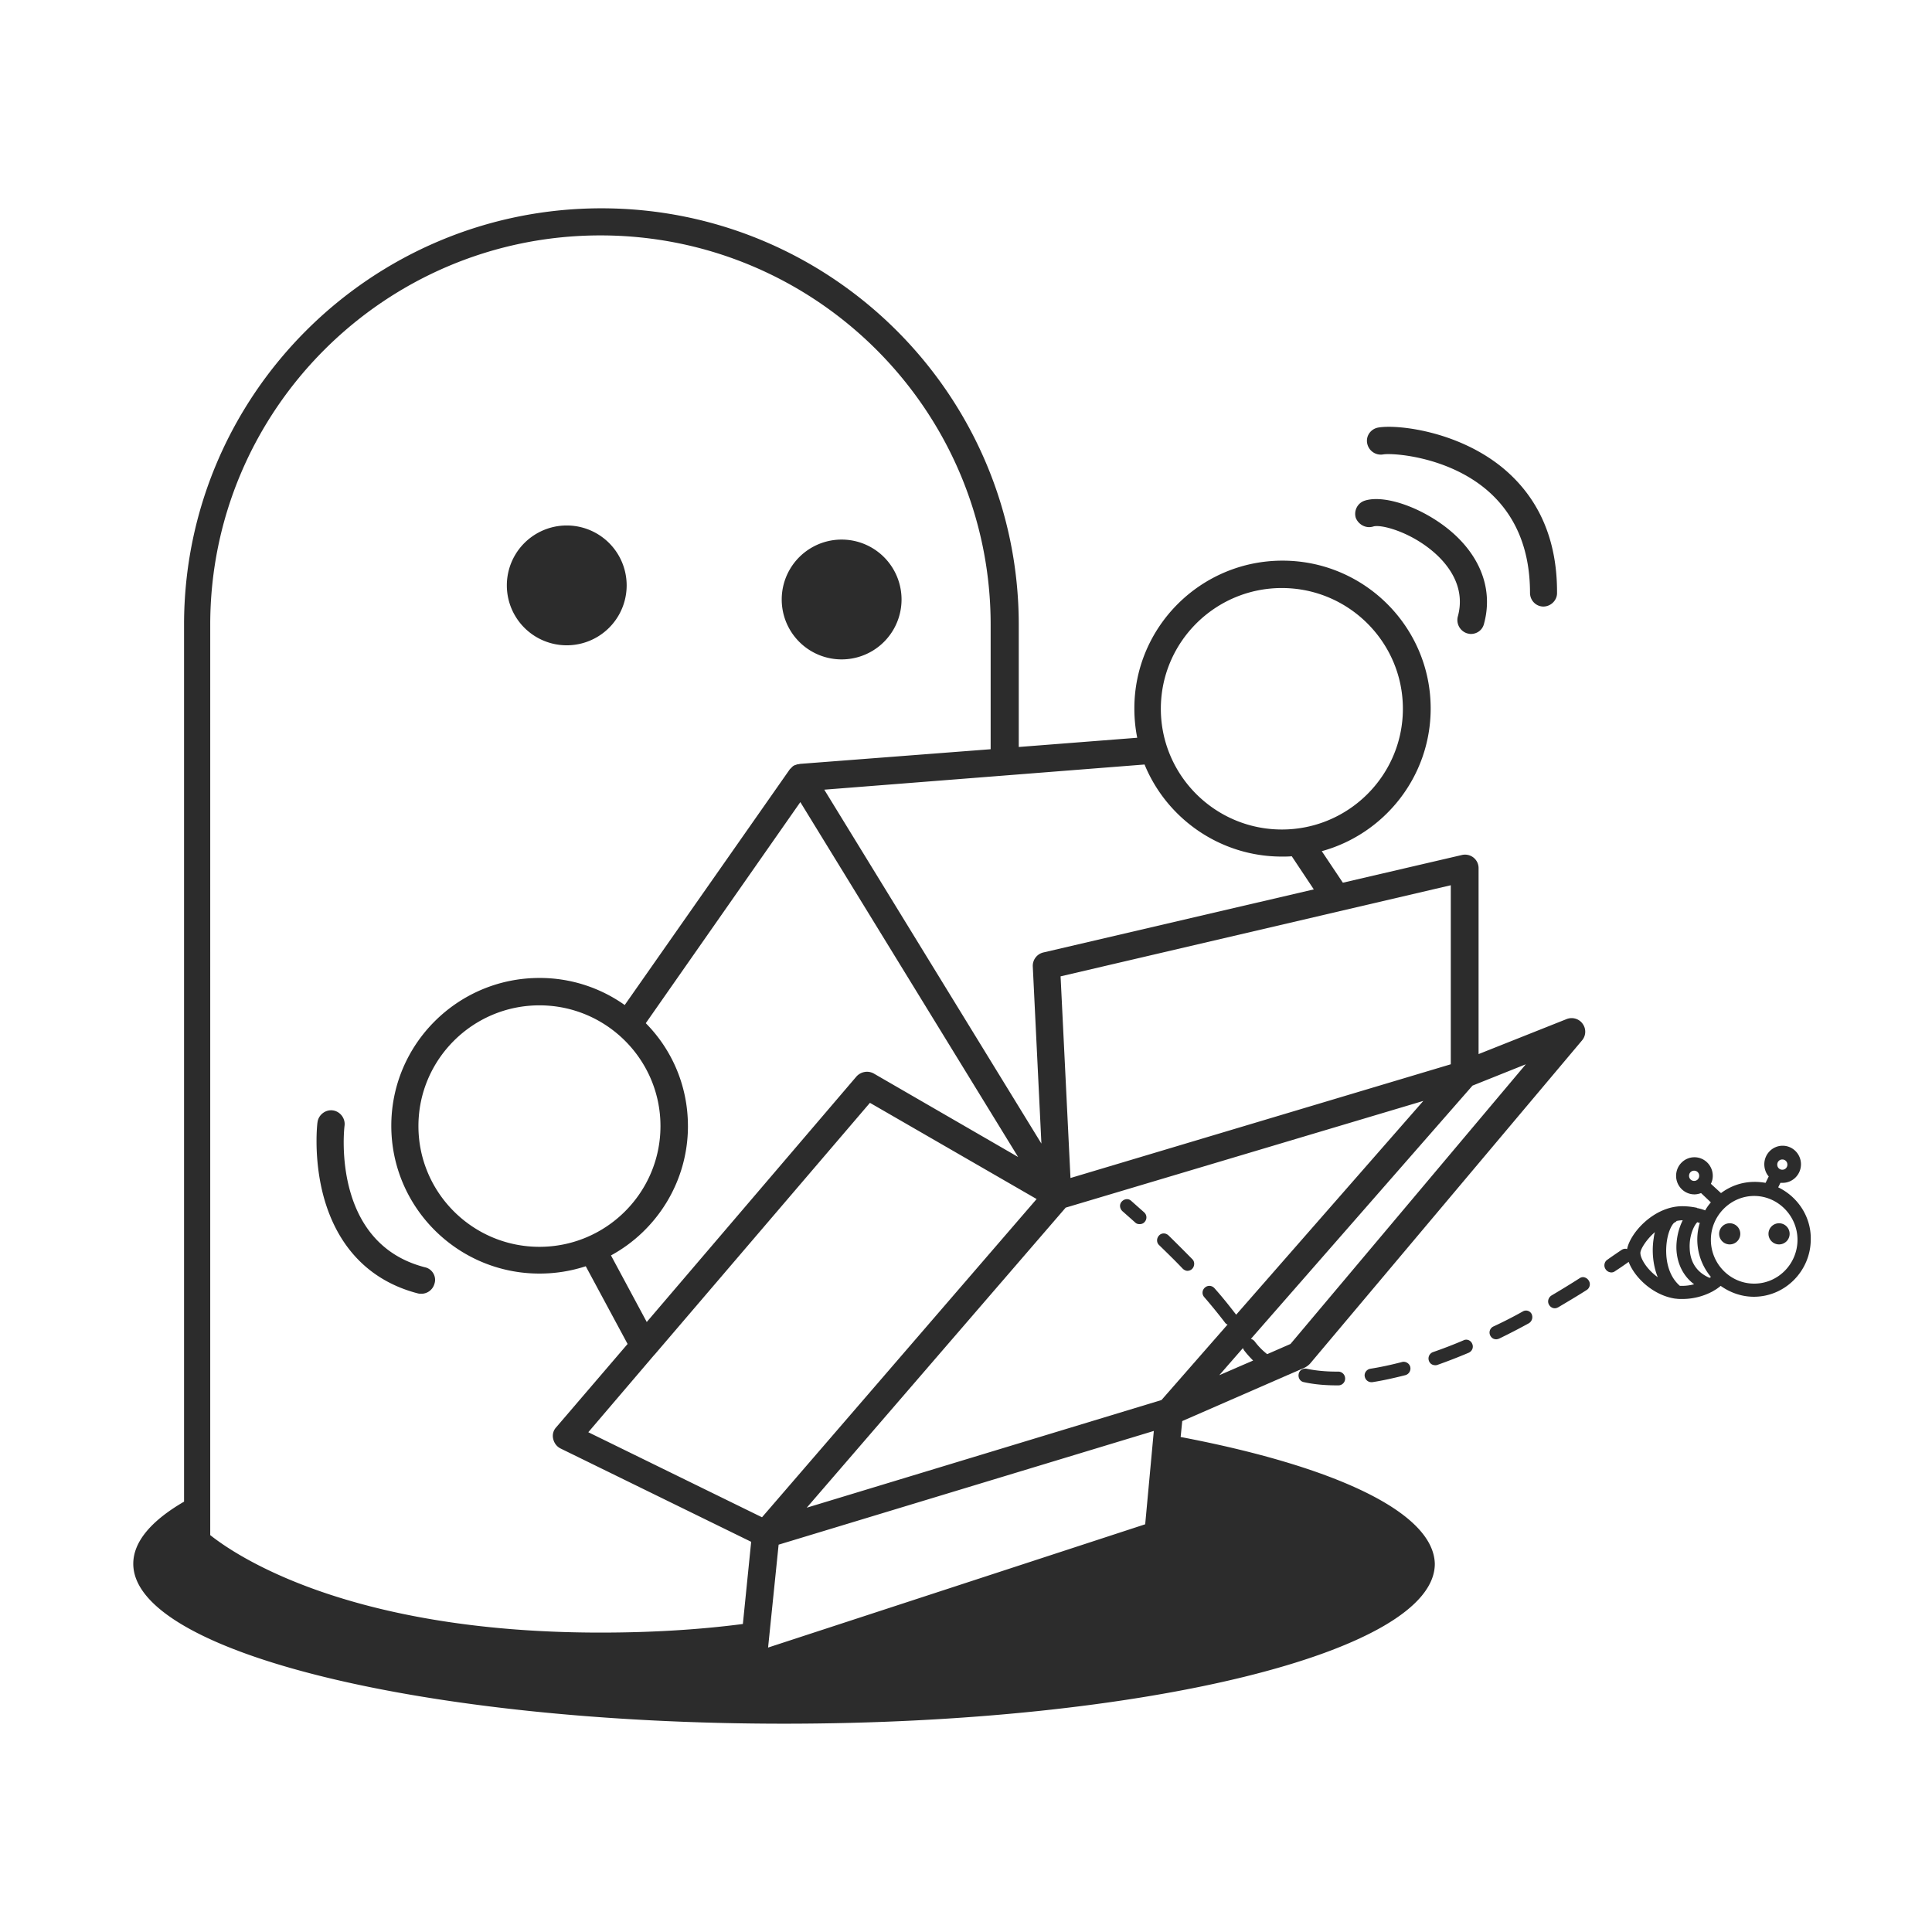 <svg t="1729751013262" class="icon" viewBox="0 0 1133 1024" version="1.1" xmlns="http://www.w3.org/2000/svg" p-id="8419" width="200" height="200"><path d="M297.23 288.797a35.134 35.134 0 0 0 70.268 0 35.134 35.134 0 0 0-70.268 0c0 19.402 0 0 0 0zM458.432 297.064a35.134 35.134 0 0 0 70.268 0 35.134 35.134 0 0 0-70.268 0c0 19.402 0 0 0 0zM663.325 649.675c-1.67-1.5-4.08-1.128-5.559 0.562-1.484 1.686-1.116 4.125 0.554 5.626 0 0 2.782 2.439 7.415 6.572 0.74 0.744 1.666 0.938 2.596 0.938 1.112 0 2.22-0.372 2.968-1.314a3.952 3.952 0 0 0-0.372-5.63c-4.638-4.125-7.415-6.572-7.601-6.754z m21.874 20.262c-1.666-1.5-4.076-1.5-5.559 0.19-1.48 1.686-1.484 4.129 0.186 5.626 4.82 4.691 9.453 9.193 13.719 13.698 0.74 0.748 1.852 1.314 2.782 1.314 0.926 0 2.038-0.372 2.782-1.124 1.484-1.5 1.666-4.129 0.186-5.63a1006.721 1006.721 0 0 0-14.095-14.074z m137.001 74.302c-6.489 1.691-12.607 3.005-18.538 3.939-2.22 0.376-3.708 2.439-3.336 4.505 0.372 2.067 2.038 3.377 3.89 3.377h0.558c6.117-0.938 12.793-2.439 19.464-4.129a4.067 4.067 0 0 0 2.782-4.877c-0.554-2.067-2.782-3.377-4.82-2.815z m70.822-29.645a249.128 249.128 0 0 1-17.245 8.817 3.91 3.91 0 0 0-1.852 5.258c0.74 1.5 2.038 2.249 3.522 2.249 0.554 0 1.112-0.19 1.666-0.376a385.951 385.951 0 0 0 17.431-9.011c1.852-1.12 2.592-3.373 1.666-5.435a3.687 3.687 0 0 0-5.192-1.505v0.004z m-34.671 16.889a271.051 271.051 0 0 1-17.984 6.944 3.989 3.989 0 0 0-2.41 5.063c0.554 1.686 2.042 2.625 3.708 2.625 0.372 0 0.93 0 1.298-0.186a331.705 331.705 0 0 0 18.352-7.13c2.042-0.942 2.972-3.191 2.042-5.254-0.74-1.877-2.968-3.005-5.001-2.067h-0.004z m68.036-36.403c-5.559 3.563-11.119 6.944-16.496 10.127-1.856 1.128-2.596 3.567-1.484 5.444 0.744 1.314 2.042 2.067 3.34 2.067 0.74 0 1.298-0.19 2.038-0.562 5.373-3.191 11.123-6.572 16.687-10.135a3.985 3.985 0 0 0 1.298-5.44c-1.112-1.877-3.522-2.815-5.373-1.5h-0.004z m-141.635 54.788h-0.926c-6.303 0-12.235-0.562-17.612-1.691-2.224-0.372-4.262 0.942-4.638 3.191-0.372 2.249 0.93 4.315 3.154 4.691 5.931 1.314 12.421 1.877 19.278 1.877h0.93a3.939 3.939 0 0 0 3.894-3.939 4.022 4.022 0 0 0-4.08-4.129zM1042.811 641.789l1.298-2.625h1.298c5.931 0 10.755-4.877 10.755-10.883S1051.343 617.402 1045.407 617.402c-5.931 0-10.747 4.877-10.747 10.883 0 2.625 0.926 5.249 2.592 7.13l-1.856 3.753a36.341 36.341 0 0 0-6.489-0.562c-7.415 0-14.091 2.439-19.65 6.572l-5.931-5.444c0.74-1.5 1.112-3.005 1.112-4.691 0-6.002-4.82-10.883-10.755-10.883-5.931 0-10.751 4.877-10.751 10.883s4.82 10.883 10.751 10.883c1.488 0 2.782-0.372 3.894-0.748l5.745 5.44a26.937 26.937 0 0 0-3.336 4.691 30.984 30.984 0 0 0-4.452-1.314c-0.186 0-0.372 0-0.372-0.19a42.466 42.466 0 0 0-8.527-0.938c-16.682 0-30.587 15.575-32.439 25.143-1.116-0.376-2.224-0.19-3.34 0.562-2.782 1.877-5.559 3.753-8.155 5.626-1.852 1.128-2.41 3.753-1.112 5.63a4.133 4.133 0 0 0 3.336 1.877c0.744 0 1.488-0.19 2.224-0.748a199.85 199.85 0 0 0 7.969-5.444c3.34 9.011 14.277 19.7 27.442 21.576h0.372c1.108 0.19 2.406 0.19 3.518 0.19a37.606 37.606 0 0 0 17.984-4.505c0.372-0.186 0.558-0.372 0.93-0.562 1.298-0.744 2.596-1.686 3.708-2.625 5.559 3.939 12.235 6.378 19.468 6.378 18.352 0 33.365-15.194 33.365-33.77 0.186-13.322-7.783-24.957-19.096-30.397h0.004z m-49.311-3.753a2.947 2.947 0 0 1-2.968-3.001c0-1.691 1.298-3.005 2.968-3.005 1.666 0 2.968 1.314 2.968 3.005a2.947 2.947 0 0 1-2.968 3.001z m51.721-12.57c1.666 0 2.968 1.314 2.968 3.005a2.947 2.947 0 0 1-2.968 3.001 2.947 2.947 0 0 1-2.968-3.001c0-1.691 1.298-3.005 2.968-3.005z m-83.238 54.788c0-2.067 3.336-7.696 8.527-12.198-0.372 1.124-0.554 2.439-0.74 3.753-1.112 6.944-0.554 15.384 2.41 22.705-6.303-4.505-10.197-10.883-10.197-14.26z m24.656 19.324h-1.484c-7.601-6.568-8.899-17.823-7.601-26.454 1.116-7.13 3.708-10.321 4.452-10.693 0.554-0.19 0.926-0.562 1.298-0.942 1.116-0.186 2.224-0.372 3.34-0.372h0.182c-2.41 4.691-3.89 10.879-3.708 16.885 0.372 8.631 4.08 15.947 10.383 20.638a27.533 27.533 0 0 1-6.861 0.938z m15.947-4.687c-9.271-3.939-11.495-11.449-11.681-17.261-0.372-7.316 2.41-13.322 4.452-15.384 0.554 0.186 0.926 0.372 1.48 0.372a33.509 33.509 0 0 0-1.48 9.759c0 8.254 2.968 15.947 7.969 21.952-0.186 0.19-0.372 0.372-0.744 0.562z m26.135 3.377c-14.091 0-25.396-11.636-25.396-25.706 0-14.07 11.491-25.706 25.396-25.706 13.905 0 25.4 11.636 25.4 25.706 0 14.07-11.309 25.706-25.4 25.706z" p-id="8420" fill="#2c2c2c"></path><path d="M1008.174 669.069a6.2 6.2 0 1 0 12.4 0 6.2 6.2 0 1 0-12.4 0c0 3.427 0 0 0 0zM1037.107 669.069a6.2 6.2 0 1 0 12.4 0 6.2 6.2 0 1 0-12.4 0c0 3.427 0 0 0 0zM805.348 254.262c4.662-1.496 23.676 3.555 38.031 17.393 7.647 7.477 15.847 19.634 11.561 35.341a8.192 8.192 0 0 0 5.406 9.912c0.744 0.19 1.488 0.372 2.232 0.372 3.542 0 6.713-2.24 7.647-5.795 5.03-18.141-0.562-36.465-15.847-51.242-15.847-15.335-41.202-25.247-54.065-21.13-4.104 1.31-6.531 5.795-5.22 10.098 1.674 4.117 6.15 6.361 10.251 5.051z m5.778-42.264c5.034-0.938 36.725 0.934 60.029 20.196 17.34 14.401 26.102 34.973 26.102 60.968 0 4.485 3.542 8.039 7.829 8.039s8.019-3.555 8.019-7.853c0.186-31.232-10.627-55.917-31.881-73.496-26.66-21.882-62.642-25.619-73.269-23.56-4.286 0.934-7.085 5.043-6.15 9.346a8.135 8.135 0 0 0 9.321 6.357zM249.225 688.682c-54.627-14.025-47.542-80.229-47.17-83.032 0.562-4.299-2.604-8.416-6.899-8.978-4.286-0.558-8.391 2.621-8.949 6.919-0.186 0.748-2.422 20.758 3.356 42.826 8.019 30.298 27.223 50.303 55.553 57.599 0.748 0.186 1.31 0.186 2.054 0.186 3.542 0 6.713-2.43 7.647-5.985 1.306-4.113-1.306-8.597-5.592-9.536z" p-id="8421" fill="#2c2c2c"></path><path d="M692.374 788.21l0.938-9.341 71.909-31.385a11.491 11.491 0 0 0 2.997-2.24l159.549-189.615a7.853 7.853 0 0 0 0.372-9.713c-2.063-2.993-5.993-4.113-9.362-2.807l-51.684 20.551V454.558c0-2.426-1.124-4.671-2.997-6.163a8.002 8.002 0 0 0-6.746-1.496l-69.846 16.253-12.359-18.493c36.705-10.09 63.857-43.715 63.857-83.697 0-47.823-38.949-86.677-86.888-86.677s-86.884 38.854-86.884 86.677c0 5.791 0.558 11.582 1.682 17.187l-69.474 5.415V311.832C597.438 177.133 487.697 67.66 352.688 67.66 217.671 67.66 107.937 177.133 107.937 311.828v514.302C88.647 837.339 78.16 849.669 78.16 862.557 78.16 914.307 248.944 956.34 459.796 956.34c210.857 0 381.636-42.037 381.636-93.783-0.744-30.265-58.802-57.165-149.058-74.351v0.004z m22.659-36.246l13.855-15.876 0.562 1.116c1.682 2.244 3.555 4.299 5.427 6.167l-19.849 8.597z m148.496-169.812l31.273-12.52-138.014 164.025-13.665 5.977a39.404 39.404 0 0 1-7.308-7.469 4.352 4.352 0 0 0-2.244-1.496l129.958-148.517z m-12.731-117.508v104.988l-223.025 66.696-5.807-118.256 228.833-53.432v0.004z m-99.065-174.297c39.139 0 70.974 31.757 70.974 70.805 0 39.04-31.835 70.801-70.97 70.801-39.143 0-70.974-31.761-70.974-70.805 0-39.044 31.835-70.805 70.97-70.805z m-80.518 103.496c12.917 31.571 44.19 53.99 80.518 53.99 1.872 0 3.931 0 5.807-0.19l12.921 19.427-158.615 36.994a8.06 8.06 0 0 0-6.179 8.217l5.055 103.872-127.337-207.554 187.821-14.76h0.004z m-267.786 212.035c0-23.54-9.362-44.835-24.718-60.339L469.345 415.886l127.714 208.116-84.639-48.948c-3.373-1.868-7.49-1.12-10.114 1.678L379.278 720.769l-20.973-39.044c26.78-14.57 45.133-43.153 45.133-75.848z m-87.074 70.805c-39.139 0-70.97-31.761-70.97-70.805 0-39.044 31.831-70.805 70.97-70.805 39.135 0 70.97 31.761 70.97 70.805 0 39.044-31.835 70.805-70.97 70.805z m119.286 221.186c-24.346 3.179-52.246 5.043-83.519 5.043-149.997 0-215.912-46.889-228.833-57.165V311.836c0-125.916 102.62-228.287 228.833-228.287s228.833 102.372 228.833 228.287v73.037l-111.796 8.597c-0.19 0-0.562 0.186-0.748 0.186h-0.562l-1.682 0.562a4.067 4.067 0 0 0-1.5 0.934l-1.496 1.496-96.816 138.245a86.049 86.049 0 0 0-49.993-15.88c-47.943 0-86.888 38.854-86.888 86.677 0 47.823 38.949 86.686 86.884 86.686 9.548 0 18.542-1.496 27.156-4.299l24.532 45.583-41.946 48.948a7.357 7.357 0 0 0-1.686 6.725c0.562 2.43 2.063 4.485 4.307 5.605l111.796 54.734-4.869 48.199h-0.004z m-90.637-112.461l38.577-45.211 0.372-0.372 126.213-147.587 97.751 56.421-161.045 186.627-101.872-49.878h0.004z m326.583 53.99l-221.153 72.293L456.614 851.352l220.033-66.692-5.059 54.739z m-198.494-9.713l151.865-175.983 209.732-62.58-109.737 125.349-0.186-0.186c-3.745-4.857-7.866-10.085-12.549-15.318-1.496-1.682-3.927-1.868-5.617-0.372-1.682 1.492-1.872 3.918-0.372 5.601a331.829 331.829 0 0 1 12.173 14.946c0.372 0.562 0.934 0.938 1.496 1.12l-38.763 44.277-208.046 63.142z" p-id="8422" fill="#2c2c2c"></path></svg>